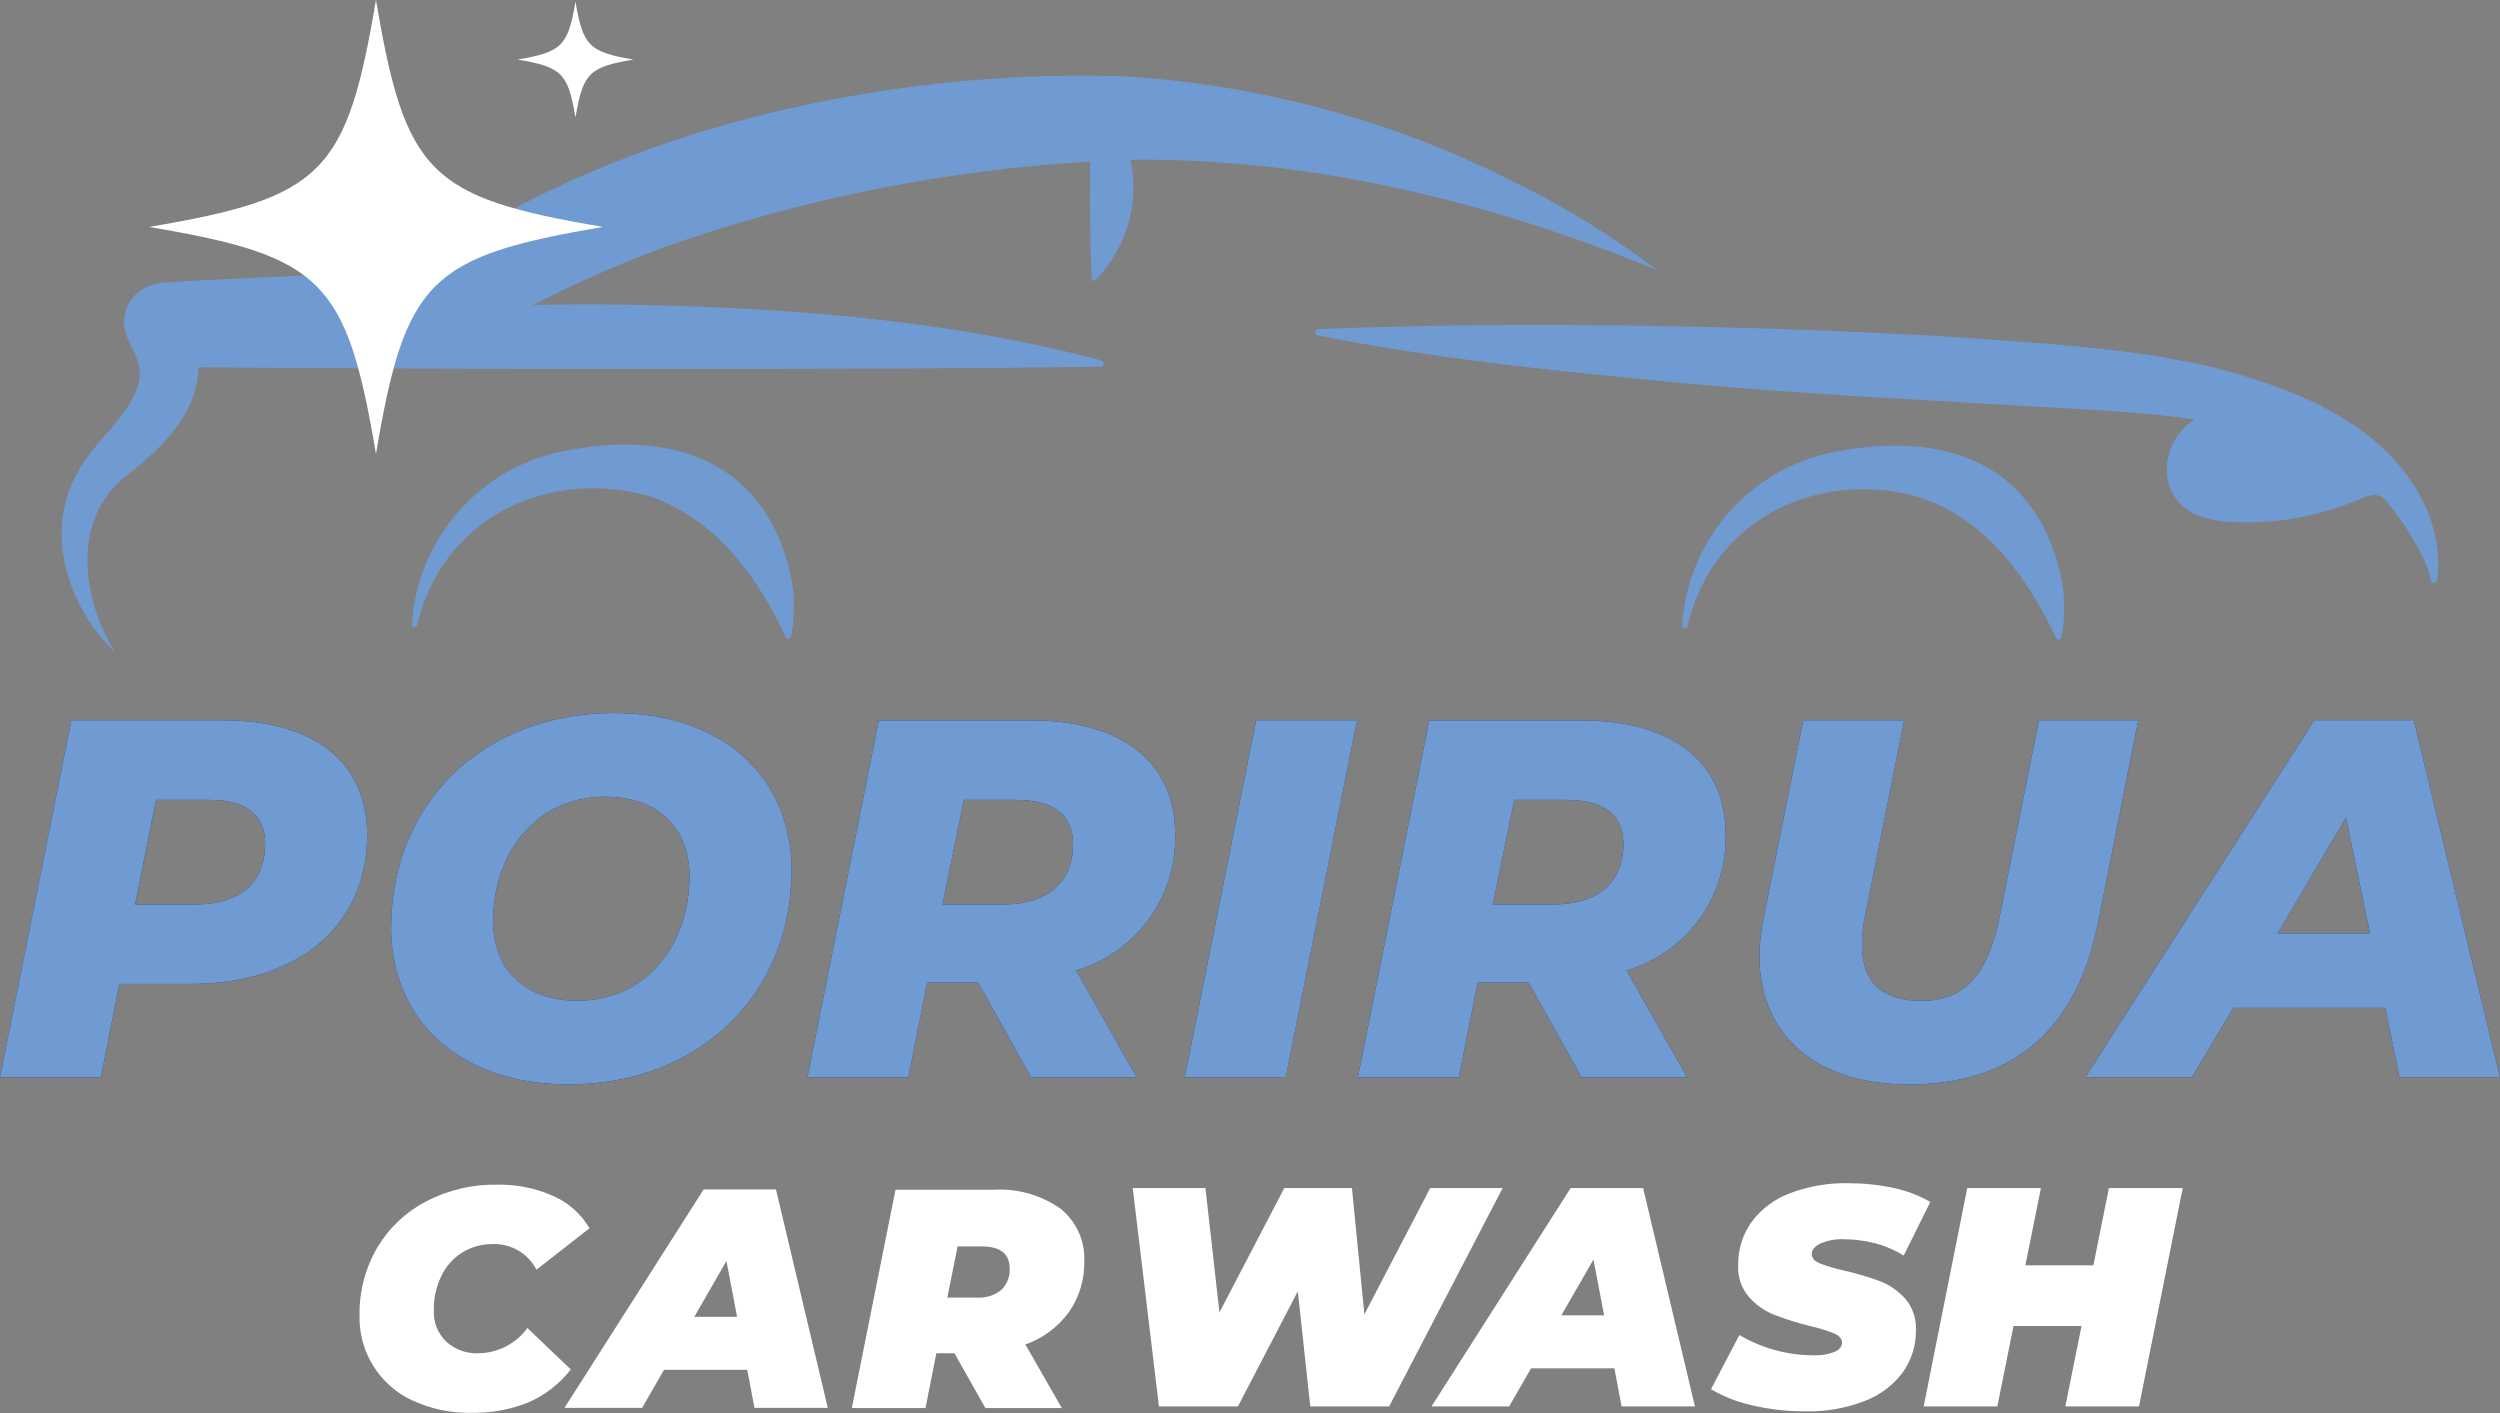 <?xml version="1.0" encoding="UTF-8"?><svg id="Layer_1" xmlns="http://www.w3.org/2000/svg" xmlns:xlink="http://www.w3.org/1999/xlink" viewBox="0 0 207 117"><rect x="0" y="0" width="207" height="117" fill="#808080" stroke="none"/><defs><style>.cls-1{fill:#fff;}.cls-2{fill:#709bd2;}.cls-3{clip-path:url(#clippath);}.cls-4{fill:none;}.cls-5{fill:#0c2755;}</style><clipPath id="clippath"><rect class="cls-4" width="207" height="116.99"/></clipPath></defs><g id="Menu"><g id="Logo"><g class="cls-3"><g id="Group_257"><path id="Path_324" class="cls-1" d="m34.17,115.97c-2.75-1.26-4.48-4.04-4.4-7.06-.03-1.96.47-3.9,1.46-5.6.97-1.63,2.37-2.96,4.06-3.84,1.82-.94,3.85-1.42,5.9-1.38,1.59-.03,3.17.29,4.62.94,1.26.55,2.31,1.49,3,2.67l-4.39,3.43c-.7-1.35-2.1-2.17-3.62-2.12-.89-.01-1.77.23-2.53.7-.75.47-1.35,1.15-1.73,1.95-.43.89-.64,1.87-.62,2.85-.04.96.33,1.9,1.02,2.57.74.67,1.71,1.02,2.7.97,1.6-.03,3.09-.8,4.03-2.09l3.59,3.43c-.94,1.21-2.17,2.16-3.58,2.76-1.48.58-3.05.86-4.64.83-1.68.04-3.34-.31-4.87-1.02"/><path id="Path_325" class="cls-1" d="m61.03,109.03l-.88-4.62-2.66,4.62h3.54Zm.85,4.39h-6.9l-1.81,3.15h-6.43l11.52-18.08h5.99l4.29,18.08h-6.07l-.6-3.15Z"/><path id="Path_326" class="cls-1" d="m81.33,103.2h-2.04l-.85,4.24h2.5c.71.04,1.41-.18,1.96-.63.48-.46.74-1.11.7-1.77,0-1.22-.76-1.83-2.27-1.83m7.17,5.44c-.9,1.23-2.16,2.17-3.6,2.67l3.02,5.27h-6.33l-2.56-4.54h-1.5l-.9,4.54h-6.1l3.62-18.08h8.11c1.97-.12,3.92.43,5.54,1.56,1.32,1.06,2.06,2.69,1.98,4.38.03,1.5-.42,2.97-1.28,4.2"/><path id="Path_327" class="cls-1" d="m124.42,98.37l-9.4,18.08h-6.53l-1.03-9.53-4.96,9.53h-6.54l-2.17-18.08h6.02l1.16,10.3,5.37-10.3h5.6l1.03,10.46,5.45-10.46h6Z"/><path id="Path_328" class="cls-1" d="m132.82,108.91l-.88-4.62-2.66,4.62h3.54Zm.85,4.39h-6.9l-1.81,3.15h-6.43l11.52-18.08h6l4.29,18.08h-6.07l-.6-3.15Z"/><path id="Path_329" class="cls-1" d="m145.08,116.36c-1.2-.26-2.35-.71-3.41-1.33l2.35-4.49c1.85,1.09,3.95,1.67,6.1,1.68.61.03,1.21-.07,1.78-.28.41-.19.62-.45.62-.77,0-.31-.21-.56-.63-.75-.65-.26-1.32-.47-2-.62-1.02-.25-2.02-.56-3-.94-.8-.32-1.51-.83-2.08-1.47-.62-.73-.94-1.67-.89-2.62-.02-1.28.36-2.53,1.1-3.58.8-1.08,1.9-1.9,3.16-2.38,1.56-.59,3.22-.88,4.88-.84,1.26,0,2.52.13,3.76.4,1.06.23,2.07.61,3.01,1.15l-2.2,4.44c-.72-.45-1.51-.79-2.34-1.01-.86-.22-1.74-.34-2.62-.34-.67-.03-1.35.09-1.96.36-.47.24-.7.53-.7.85s.21.59.63.77c.67.27,1.37.47,2.08.62,1,.23,1.99.52,2.96.88.8.31,1.51.81,2.08,1.45.61.72.92,1.64.88,2.58.02,1.27-.37,2.51-1.11,3.54-.81,1.07-1.92,1.89-3.18,2.36-1.55.59-3.2.88-4.86.84-1.49.01-2.97-.16-4.42-.5"/><path id="Path_330" class="cls-1" d="m180.73,98.37l-3.62,18.08h-6.1l1.34-6.66h-5.63l-1.34,6.66h-6.1l3.61-18.08h6.1l-1.29,6.4h5.63l1.29-6.4h6.1Z"/><path id="Path_331" class="cls-5" d="m21.96,69.86c0-2.49-1.73-3.63-4.65-3.63h-4.39l-1.73,8.66h4.98c3.67,0,5.78-1.77,5.78-5.03m8.45-.72c0,7.48-5.7,12.33-14.61,12.33h-5.91l-1.52,7.73H0l5.91-29.56h12.5c7.69,0,11.99,3.5,11.99,9.5"/><path id="Path_332" class="cls-5" d="m57.09,72.56c0-3.93-2.53-6.59-6.97-6.59-5.79,0-9.29,4.73-9.29,10.3,0,3.93,2.53,6.59,6.97,6.59,5.79,0,9.29-4.73,9.29-10.3m-24.7,4.22c0-10.26,7.6-17.74,18.45-17.74,9.08,0,14.7,5.36,14.7,13.01,0,10.26-7.6,17.74-18.46,17.74-9.08,0-14.7-5.36-14.7-13.01"/><path id="Path_333" class="cls-5" d="m84.2,66.23h-4.39l-1.77,8.66h4.98c3.67,0,5.83-1.77,5.83-5.02,0-2.49-1.77-3.63-4.65-3.63m4.9,14.1l5.02,8.87h-8.74l-4.39-7.85h-4.22l-1.56,7.85h-8.36l5.91-29.56h12.63c7.56,0,11.91,3.5,11.91,9.42.15,5.18-3.22,9.81-8.19,11.28"/><path id="Path_334" class="cls-5" d="m104.01,59.64h8.36l-5.91,29.56h-8.36l5.91-29.56Z"/><path id="Path_335" class="cls-5" d="m129.77,66.23h-4.39l-1.77,8.66h4.98c3.67,0,5.83-1.77,5.83-5.02,0-2.49-1.77-3.63-4.65-3.63m4.9,14.1l5.03,8.87h-8.74l-4.39-7.85h-4.22l-1.56,7.85h-8.36l5.91-29.56h12.63c7.56,0,11.91,3.5,11.91,9.42.15,5.18-3.22,9.81-8.19,11.28"/><path id="Path_336" class="cls-5" d="m145.68,79.15c.01-1.05.13-2.1.34-3.12l3.29-16.39h8.36l-3.25,16.26c-.16.76-.25,1.54-.25,2.32,0,3.17,1.73,4.65,4.9,4.65,3.5,0,5.49-1.99,6.5-6.97l3.25-16.26h8.23l-3.33,16.76c-1.77,8.83-6.97,13.39-15.67,13.39-7.73,0-12.37-4.1-12.37-10.64"/><path id="Path_337" class="cls-5" d="m196.23,77.29l-1.98-9.59-5.66,9.59h7.64Zm1.27,6.16h-12.58l-3.42,5.74h-8.83l18.96-29.56h8.23l7.14,29.56h-8.32l-1.18-5.74Z"/><path id="Path_338" class="cls-2" d="m21.96,69.86c0-2.49-1.73-3.63-4.65-3.63h-4.39l-1.73,8.66h4.98c3.67,0,5.78-1.77,5.78-5.03m8.45-.72c0,7.48-5.7,12.33-14.61,12.33h-5.91l-1.52,7.73H0l5.91-29.56h12.5c7.69,0,11.99,3.5,11.99,9.5"/><path id="Path_339" class="cls-2" d="m57.09,72.56c0-3.93-2.53-6.59-6.97-6.59-5.79,0-9.29,4.73-9.29,10.3,0,3.93,2.53,6.59,6.97,6.59,5.79,0,9.29-4.73,9.29-10.3m-24.7,4.22c0-10.26,7.6-17.74,18.45-17.74,9.08,0,14.7,5.36,14.7,13.01,0,10.26-7.6,17.74-18.46,17.74-9.08,0-14.7-5.36-14.7-13.01"/><path id="Path_340" class="cls-2" d="m84.2,66.23h-4.39l-1.77,8.66h4.98c3.67,0,5.83-1.77,5.83-5.02,0-2.49-1.77-3.63-4.65-3.63m4.9,14.1l5.02,8.87h-8.74l-4.39-7.85h-4.22l-1.56,7.85h-8.36l5.91-29.56h12.63c7.56,0,11.91,3.5,11.91,9.42.15,5.18-3.22,9.81-8.19,11.28"/><path id="Path_341" class="cls-2" d="m104.01,59.64h8.36l-5.91,29.56h-8.36l5.91-29.56Z"/><path id="Path_342" class="cls-2" d="m129.77,66.23h-4.39l-1.77,8.66h4.98c3.67,0,5.83-1.77,5.83-5.02,0-2.49-1.77-3.63-4.65-3.63m4.9,14.1l5.03,8.87h-8.74l-4.39-7.85h-4.22l-1.56,7.85h-8.36l5.91-29.56h12.63c7.56,0,11.91,3.5,11.91,9.42.15,5.18-3.22,9.81-8.19,11.28"/><path id="Path_343" class="cls-2" d="m145.68,79.15c.01-1.05.13-2.1.34-3.12l3.29-16.39h8.36l-3.25,16.26c-.16.76-.25,1.54-.25,2.32,0,3.17,1.73,4.65,4.9,4.65,3.5,0,5.49-1.99,6.5-6.97l3.25-16.26h8.23l-3.33,16.76c-1.77,8.83-6.97,13.39-15.67,13.39-7.73,0-12.37-4.1-12.37-10.64"/><path id="Path_344" class="cls-2" d="m196.23,77.29l-1.98-9.59-5.66,9.59h7.64Zm1.27,6.16h-12.58l-3.42,5.74h-8.83l18.96-29.56h8.23l7.14,29.56h-8.32l-1.18-5.74Z"/><path id="Path_345" class="cls-2" d="m137.19,22.36c-3.59-2.74-7.45-5.13-11.5-7.13-10.27-5.26-21.54-8.3-33.06-8.93-11.54-.31-23.07,1.2-34.14,4.48-8.53,2.62-16.92,6.29-24.1,11.71-4.06.13-8.11.27-12.17.46-2.96.14-5.97.25-8.93.48-.44.06-.86.19-1.26.38-1.57.8-2.21,2.72-1.42,4.3.83,1.72,1.37,2.6.59,4.43-1.03,2.38-3.57,4.24-4.78,6.59-2.81,4.93-.8,11.15,3.1,14.87-2.7-4.4-3.56-10.59.51-14.26,3.48-2.68,6.31-5.48,6.4-9.34,1.24.03,2.46.03,3.7.04l10.14.05c10.11.08,30.45.1,40.57.03,5.07,0,15.21-.08,20.28-.16.15,0,.26-.12.26-.27,0-.12-.08-.22-.19-.25-13.39-3.52-26.94-4.44-40.63-4.63-2.14-.02-4.28,0-6.42.04,3.44-1.77,6.99-3.34,10.61-4.7,11.44-4.05,23.39-6.47,35.51-7.17-.02,1.97-.01,4.49.03,5.92,0,1.27.05,2.54.12,3.81.06.25.26.13.36,0,2.53-2.62,3.59-6.33,2.84-9.89,14.99-.14,29.6,3.41,43.59,9.14"/><path id="Path_346" class="cls-2" d="m47.29,37.24c-7.25,1.13-12.73,7.15-13.19,14.47,0,.12.1.23.22.23.11,0,.2-.08.22-.18,2.11-9.01,11.05-13.14,19.51-10.59,5.31,1.98,8.64,6.51,11.02,11.59.06.12.2.16.32.1.06-.03.1-.09.12-.16.38-2.02.28-4.09-.29-6.07-2.44-8.65-9.76-10.87-17.94-9.39"/><path id="Path_347" class="cls-2" d="m152.47,37.32c-7.25,1.13-12.73,7.15-13.19,14.47,0,.12.1.23.22.23.11,0,.2-.08.22-.18,2.01-8.53,10.12-12.74,18.32-10.91,5.93,1.48,9.68,6.52,12.21,11.91.06.12.2.16.32.1.06-.03.1-.09.12-.16.38-2.02.28-4.09-.29-6.07-2.44-8.65-9.76-10.87-17.94-9.39"/><path id="Path_348" class="cls-2" d="m201.71,44.78c-.29-1.61-.9-3.14-1.79-4.51-3.52-5.57-10.13-8.11-16.2-9.73-1.02-.32-3.62-.75-4.7-.97-5.79-.98-13.14-1.36-19.02-1.78-12.7-.68-25.41-.97-38.13-.86-4.24.06-8.47.15-12.71.32-.12,0-.23.09-.25.22-.03.15.08.3.23.32.01,0,.03,0,.04,0,8.5,1.67,16.93,2.65,25.34,3.46,13.19,1.41,27.48,1.98,40.72,2.81,1.97.14,4.2.34,6.51.68-.05.03-.11.06-.17.09-2.79,1.9-3.08,6.29.26,7.78.98.4,2.03.61,3.09.62,3.52.16,7.03-.47,10.28-1.83.84-.34,1.65-.77,2.37.08,1.43,1.69,3.43,4.84,3.67,6.46,0,.15.06.3.23.32.14.02.28-.07.3-.22h0c.16-1.09.13-2.19-.09-3.27"/><path id="Path_349" class="cls-1" d="m49.92,18.79c-14.39,2.44-16.36,4.41-18.79,18.79-2.44-14.39-4.41-16.36-18.79-18.79,14.39-2.43,16.36-4.41,18.79-18.79,2.44,14.39,4.41,16.36,18.79,18.79"/><path id="Path_350" class="cls-1" d="m52.45,4.93c-3.68.62-4.18,1.13-4.8,4.8-.62-3.68-1.13-4.18-4.8-4.8,3.68-.62,4.18-1.13,4.8-4.8.62,3.67,1.13,4.18,4.8,4.8"/></g></g></g></g></svg>
